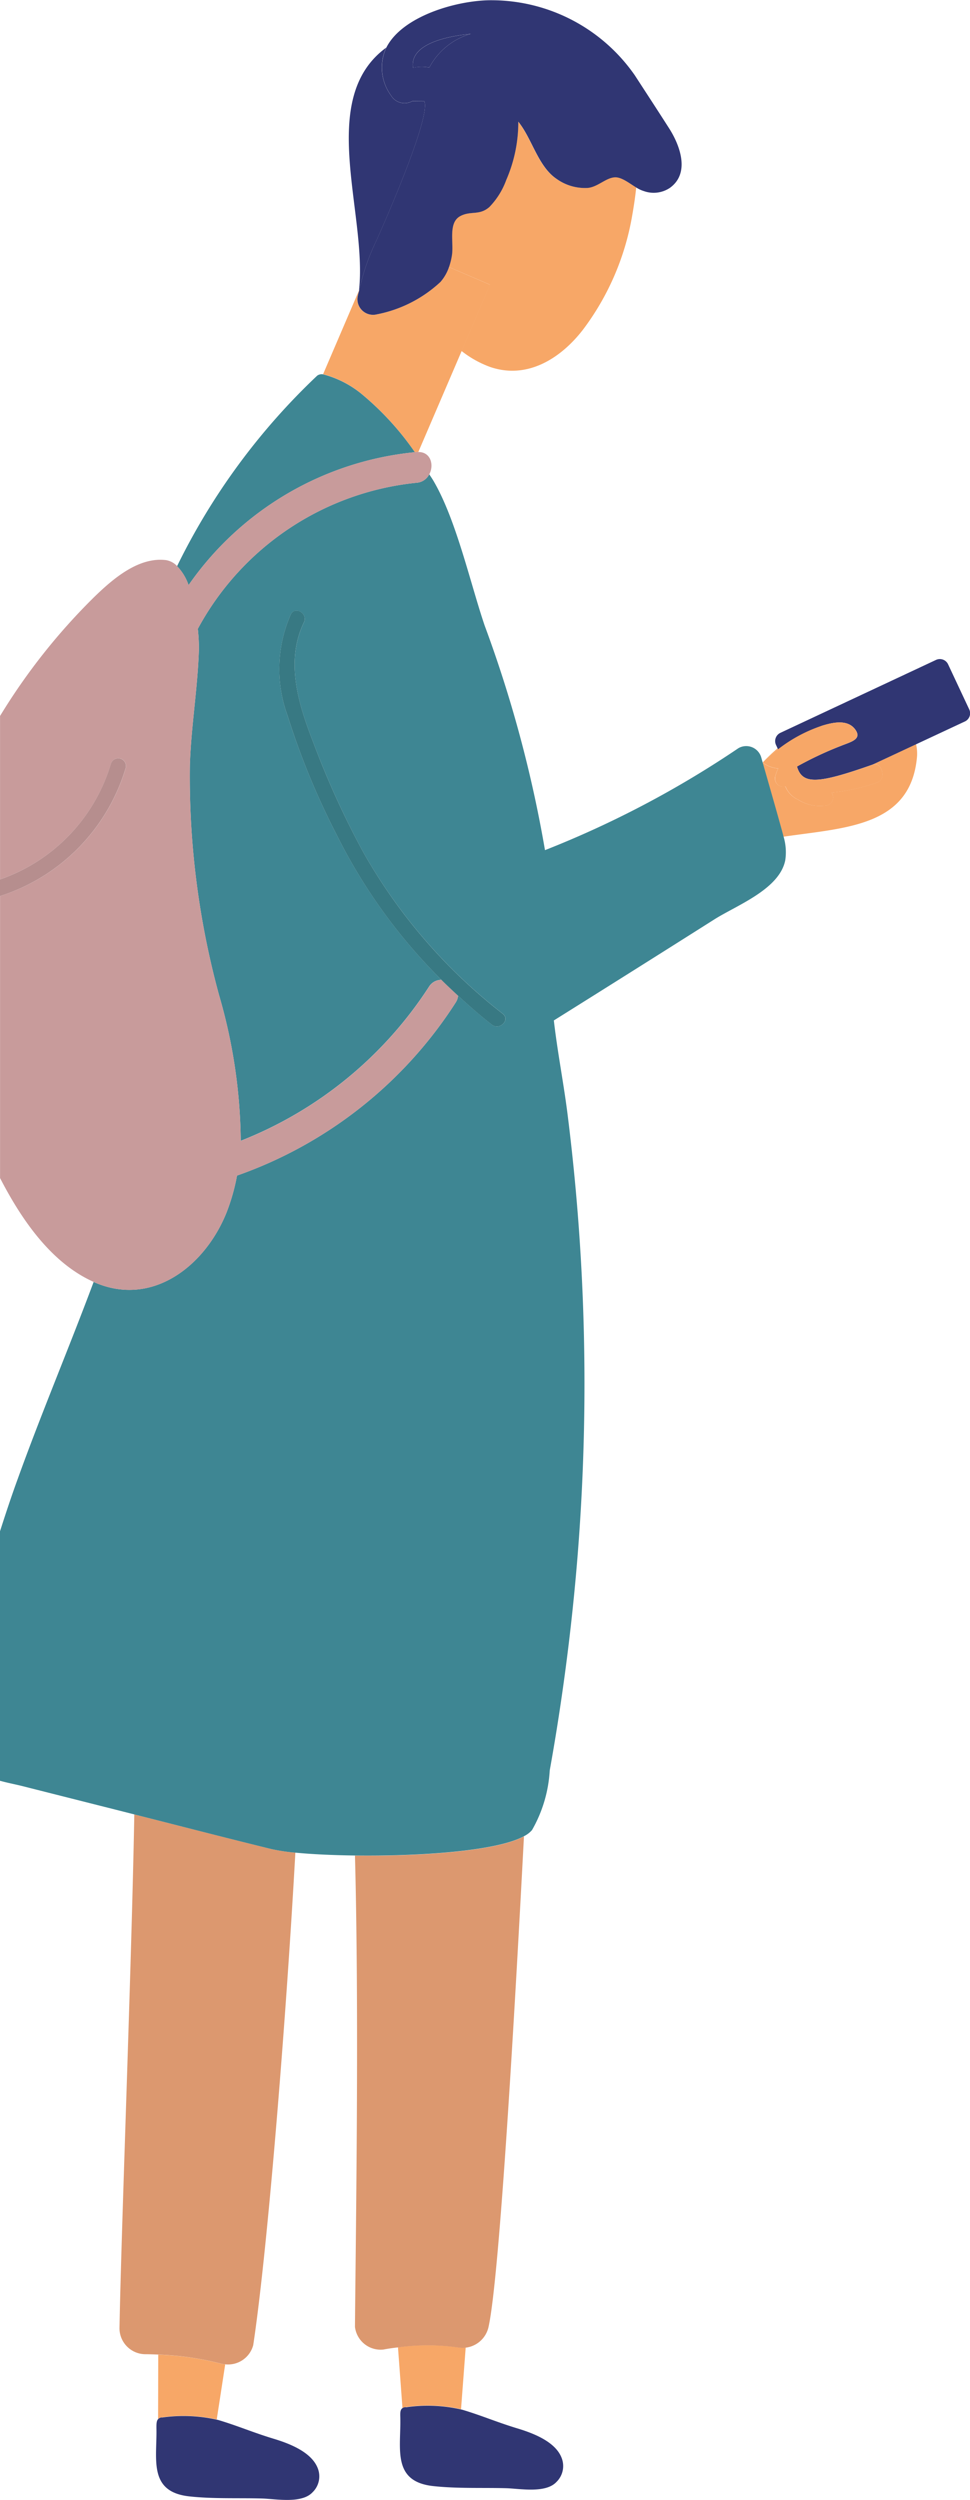 <svg xmlns="http://www.w3.org/2000/svg" xmlns:xlink="http://www.w3.org/1999/xlink" width="45.767" height="117.908" viewBox="0 0 45.767 117.908">
  <defs>
    <clipPath id="clip-path">
      <rect id="長方形_80955" data-name="長方形 80955" width="45.767" height="117.908" transform="translate(57.947 773.594)" fill="none"/>
    </clipPath>
  </defs>
  <g id="グループ_10811" data-name="グループ 10811" transform="translate(-57.947 -773.594)">
    <g id="グループ_10810" data-name="グループ 10810" clip-path="url(#clip-path)">
      <path id="パス_43451" data-name="パス 43451" d="M94.636,808.89a8.253,8.253,0,0,0-.7.664,7.7,7.7,0,0,1,.72-.617Z" fill="#f7a767"/>
      <path id="パス_43452" data-name="パス 43452" d="M94.916,813.057c2.942-.43,6.023-.476,6.3-3.794a2.04,2.04,0,0,0-.046-.567l-2.057.96c.446-.16.672.693.226.839a8.929,8.929,0,0,1-2.16.48.386.386,0,0,1-.078.539.378.378,0,0,1-.2.075,1.931,1.931,0,0,1-1.3-.279,1.144,1.144,0,0,1-.6-.626.387.387,0,0,1-.477-.271.379.379,0,0,1-.008-.174,2.483,2.483,0,0,1,.145-.4,1.375,1.375,0,0,1-.735-.278c.269.948.543,1.894.808,2.844.06.213.122.431.177.651" fill="#f7a767"/>
      <path id="パス_43453" data-name="パス 43453" d="M79.618,884.316a10.167,10.167,0,0,0-2.894-.012l.213,2.871a.32.32,0,0,1,.153-.048,7.161,7.161,0,0,1,2.61.1l.22-2.911a1.174,1.174,0,0,1-.3,0" fill="#f7a767"/>
      <path id="パス_43454" data-name="パス 43454" d="M77.088,887.128a.32.32,0,0,0-.153.048c-.114.08-.106.24-.1.451.034,1.451-.406,3.011,1.553,3.225,1.128.123,2.3.07,3.436.1.64.017,1.861.256,2.376-.293a1.047,1.047,0,0,0,.247-1.134c-.295-.781-1.379-1.181-2.108-1.4-.985-.3-1.676-.606-2.6-.88a.135.135,0,0,1-.039-.008,7.118,7.118,0,0,0-2.61-.1" fill="#303673"/>
      <path id="パス_43455" data-name="パス 43455" d="M65.413,884.651l-.007,3.04a.254.254,0,0,1,.177-.08,7.208,7.208,0,0,1,2.59.1l.4-2.6a1.072,1.072,0,0,1-.16-.023,13.769,13.769,0,0,0-2.994-.436" fill="#f7a767"/>
      <path id="パス_43456" data-name="パス 43456" d="M65.586,887.613a.258.258,0,0,0-.178.08c-.08.084-.08.23-.08.42.035,1.451-.405,3.011,1.553,3.225,1.129.123,2.3.069,3.436.1.64.017,1.862.257,2.376-.293a1.044,1.044,0,0,0,.247-1.134c-.3-.781-1.378-1.181-2.108-1.4-.984-.3-1.676-.606-2.6-.88a.575.575,0,0,0-.06-.012,7.2,7.2,0,0,0-2.589-.1" fill="#303673"/>
      <path id="パス_43457" data-name="パス 43457" d="M64.284,859.17c-.135,7.342-.61,19.4-.7,24.25a1.228,1.228,0,0,0,1.213,1.212c.208,0,.412.009.617.016a13.884,13.884,0,0,1,2.993.436.883.883,0,0,0,.16.024,1.227,1.227,0,0,0,1.329-.907c.7-4.647,1.573-15.722,1.987-23.228a8.643,8.643,0,0,1-1.144-.17c-2.155-.537-4.307-1.087-6.458-1.633" fill="#dc986f"/>
      <path id="パス_43458" data-name="パス 43458" d="M74.695,861.112c.2,7.482.04,17.628,0,22.23a1.219,1.219,0,0,0,1.346,1.069c.23-.044.457-.076.684-.1a10.16,10.16,0,0,1,2.893.012,1.258,1.258,0,0,0,1.388-1.018c.519-2.416,1.238-15,1.663-23.1-1.292.711-4.965.949-7.973.91" fill="#dc986f"/>
      <path id="パス_43459" data-name="パス 43459" d="M75.641,785.085c.334-.712,2.659-5.985,2.326-6.711l-.567-.008a.741.741,0,0,1-1-.261,2.242,2.242,0,0,1-.232-2.264c-3.31,2.425-.868,7.84-1.285,11.466l.021-.049a10.345,10.345,0,0,1,.736-2.173" fill="#303673"/>
      <path id="パス_43460" data-name="パス 43460" d="M80.166,775.193c-1.44.143-2.886.581-2.728,1.6a1.832,1.832,0,0,1,.766-.015,3.206,3.206,0,0,1,1.962-1.59" fill="#303673"/>
      <path id="パス_43461" data-name="パス 43461" d="M85.669,782.455a2.3,2.3,0,0,1-1.464-.425c-.88-.587-1.158-1.893-1.809-2.7a6.829,6.829,0,0,1-.569,2.75,3.585,3.585,0,0,1-.8,1.274c-.48.419-.88.168-1.37.428-.579.306-.309,1.2-.393,1.815a2.91,2.91,0,0,1-.143.589l1.942.834-1.341,3.127a4.866,4.866,0,0,0,1.353.756c1.756.6,3.341-.409,4.389-1.773a12.4,12.4,0,0,0,2.29-5.247c.08-.447.16-.94.212-1.45-.343-.2-.712-.509-1.03-.487-.418.03-.8.462-1.273.5" fill="#f7a767"/>
      <path id="パス_43462" data-name="パス 43462" d="M77.519,794.923c.034,0,.066-.012.1-.015s.042.008.065.007l2.045-4.764,1.341-3.127-1.942-.834a2.118,2.118,0,0,1-.4.7,6.131,6.131,0,0,1-2.995,1.53.738.738,0,0,1-.9-.9c.017-.092.05-.175.069-.266l-.021.049-1.691,3.942a4.728,4.728,0,0,1,1.781.9,13.427,13.427,0,0,1,2.544,2.772" fill="#f7a767"/>
      <path id="パス_43463" data-name="パス 43463" d="M76.4,778.1a.74.74,0,0,0,1,.262l.567.007c.333.727-1.993,6-2.327,6.711a10.364,10.364,0,0,0-.736,2.173c-.019.091-.052.175-.068.267a.736.736,0,0,0,.532.9.747.747,0,0,0,.364,0,6.117,6.117,0,0,0,3-1.53,2.1,2.1,0,0,0,.4-.7,3.058,3.058,0,0,0,.143-.59c.08-.61-.186-1.509.393-1.815.492-.261.893-.01,1.37-.428a3.586,3.586,0,0,0,.795-1.274,6.829,6.829,0,0,0,.569-2.75c.65.8.928,2.109,1.809,2.7a2.3,2.3,0,0,0,1.464.425c.473-.043.855-.475,1.273-.5.32-.023.687.281,1.03.487a1.425,1.425,0,0,0,.342.16,1.373,1.373,0,0,0,1.234-.15c.966-.693.476-2.005-.031-2.8s-1.092-1.69-1.624-2.509a8.238,8.238,0,0,0-6.7-3.54c-1.6-.026-4.273.72-5.03,2.246A2.24,2.24,0,0,0,76.4,778.1m1.036-1.31c-.158-1.021,1.29-1.458,2.73-1.6a3.2,3.2,0,0,0-1.962,1.59,1.84,1.84,0,0,0-.768.01" fill="#303673"/>
      <path id="パス_43464" data-name="パス 43464" d="M62.919,858.826l1.366.346c2.152.546,4.3,1.1,6.458,1.632a8.655,8.655,0,0,0,1.143.171c.758.075,1.74.121,2.808.135,3.007.038,6.681-.2,7.974-.91a1.226,1.226,0,0,0,.381-.289,6.386,6.386,0,0,0,.836-2.814q.29-1.609.528-3.228.5-3.383.778-6.79a101.68,101.68,0,0,0,.168-14.007q-.2-3.5-.64-6.978c-.185-1.451-.473-2.908-.64-4.37q3.8-2.378,7.584-4.773c1.04-.657,3.06-1.411,3.334-2.779a2.555,2.555,0,0,0-.08-1.12c-.055-.221-.118-.44-.177-.652-.264-.949-.539-1.9-.808-2.844-.023-.08-.045-.16-.068-.24a.738.738,0,0,0-1.073-.436,47.079,47.079,0,0,1-9.13,4.812,59.273,59.273,0,0,0-2.849-10.6c-.679-2.005-1.34-4.99-2.412-6.817-.062-.106-.133-.208-.2-.313a.72.72,0,0,1-.583.4,13.242,13.242,0,0,0-10.337,6.892,8.445,8.445,0,0,1,.052.954c-.054,1.823-.365,3.628-.426,5.453a39.118,39.118,0,0,0,1.374,10.86,25.362,25.362,0,0,1,1.026,6.88,18.781,18.781,0,0,0,8.88-7.265.683.683,0,0,1,.589-.327,26.026,26.026,0,0,1-4.945-6.846,35.591,35.591,0,0,1-2.32-5.631,6.389,6.389,0,0,1,.154-4.749c.206-.419.823-.051.623.365-.894,1.864-.254,3.877.451,5.69a41.223,41.223,0,0,0,2.32,5.1,25.583,25.583,0,0,0,6.611,7.67c.368.288-.15.8-.514.513-.553-.433-1.079-.893-1.594-1.366a.694.694,0,0,1-.111.32,20.219,20.219,0,0,1-10.32,8.166,9.448,9.448,0,0,1-.49,1.732c-1,2.505-3.495,4.5-6.242,3.3-.012-.005-.021-.013-.032-.018-1.175,3.145-2.485,6.24-3.582,9.291-.3.821-.573,1.648-.839,2.479v11.76c.359.1.726.168,1.059.252l3.912.989" fill="#3e8693"/>
      <path id="パス_43465" data-name="パス 43465" d="M66.846,801.189a14.766,14.766,0,0,1,10.674-6.266,13.536,13.536,0,0,0-2.544-2.772,4.762,4.762,0,0,0-1.782-.9.364.364,0,0,0-.279.059,31.254,31.254,0,0,0-6.614,8.988,2.413,2.413,0,0,1,.545.9" fill="#3e8693"/>
      <path id="パス_43466" data-name="パス 43466" d="M96.69,807.837c.51-.16,1.245-.347,1.615.171.331.466-.235.583-.686.768a16.566,16.566,0,0,0-2.068.971c.256.88,1.013.808,3.564-.089l2.057-.96,2.3-1.075a.426.426,0,0,0,.208-.565l0,0-1-2.132a.429.429,0,0,0-.569-.207l-7.344,3.44a.43.43,0,0,0-.207.569l.08.171.023.047a6.969,6.969,0,0,1,2.032-1.1" fill="#303673"/>
      <path id="パス_43467" data-name="パス 43467" d="M94.524,810.239a.388.388,0,0,0,.3.457.378.378,0,0,0,.186-.008,1.14,1.14,0,0,0,.6.625,1.928,1.928,0,0,0,1.3.28.386.386,0,0,0,.273-.614,8.934,8.934,0,0,0,2.16-.48c.446-.146.22-1-.227-.839-2.551.9-3.308.965-3.564.089a16.727,16.727,0,0,1,2.063-.974c.451-.184,1.019-.3.687-.767-.371-.519-1.106-.331-1.615-.172a6.943,6.943,0,0,0-2.032,1.1,7.676,7.676,0,0,0-.72.616l-.005.005a1.384,1.384,0,0,0,.735.279,2.45,2.45,0,0,0-.145.4" fill="#f7a767"/>
      <path id="パス_43468" data-name="パス 43468" d="M62.368,834.057c.011.005.022.013.032.018,2.746,1.2,5.246-.793,6.24-3.3a9.4,9.4,0,0,0,.491-1.732,20.23,20.23,0,0,0,10.32-8.167.721.721,0,0,0,.111-.32c-.267-.244-.53-.492-.785-.746a.686.686,0,0,0-.588.327,18.783,18.783,0,0,1-8.881,7.267,25.318,25.318,0,0,0-1.026-6.88,39.163,39.163,0,0,1-1.374-10.861c.062-1.825.372-3.631.426-5.454a8.667,8.667,0,0,0-.052-.953,13.239,13.239,0,0,1,10.337-6.892.726.726,0,0,0,.583-.4c.236-.436.068-1.057-.518-1.05-.024,0-.04-.01-.065-.008s-.066.012-.1.015a14.764,14.764,0,0,0-10.672,6.266,2.414,2.414,0,0,0-.545-.895.929.929,0,0,0-.521-.28c-1.294-.16-2.5.88-3.37,1.722a29.093,29.093,0,0,0-4.462,5.63v7.707a8.276,8.276,0,0,0,5.23-5.445.363.363,0,0,1,.7.193,9.069,9.069,0,0,1-5.929,6.039v13.3c1.034,2.007,2.44,4.019,4.42,4.9" fill="#c89b9b"/>
      <path id="パス_43469" data-name="パス 43469" d="M79.56,820.557c.514.473,1.04.934,1.594,1.366.364.285.88-.225.514-.513a25.528,25.528,0,0,1-6.61-7.674,40.89,40.89,0,0,1-2.32-5.1c-.705-1.815-1.345-3.828-.451-5.691.2-.417-.419-.784-.623-.365a6.38,6.38,0,0,0-.154,4.753,35.481,35.481,0,0,0,2.32,5.633,25.945,25.945,0,0,0,4.944,6.844c.255.254.519.5.784.746" fill="#387983"/>
      <path id="パス_43470" data-name="パス 43470" d="M63.876,809.821a.363.363,0,0,0-.7-.193,8.276,8.276,0,0,1-5.23,5.445v.786a9.072,9.072,0,0,0,5.929-6.038" fill="#b68e8e"/>
    </g>
  </g>
</svg>
